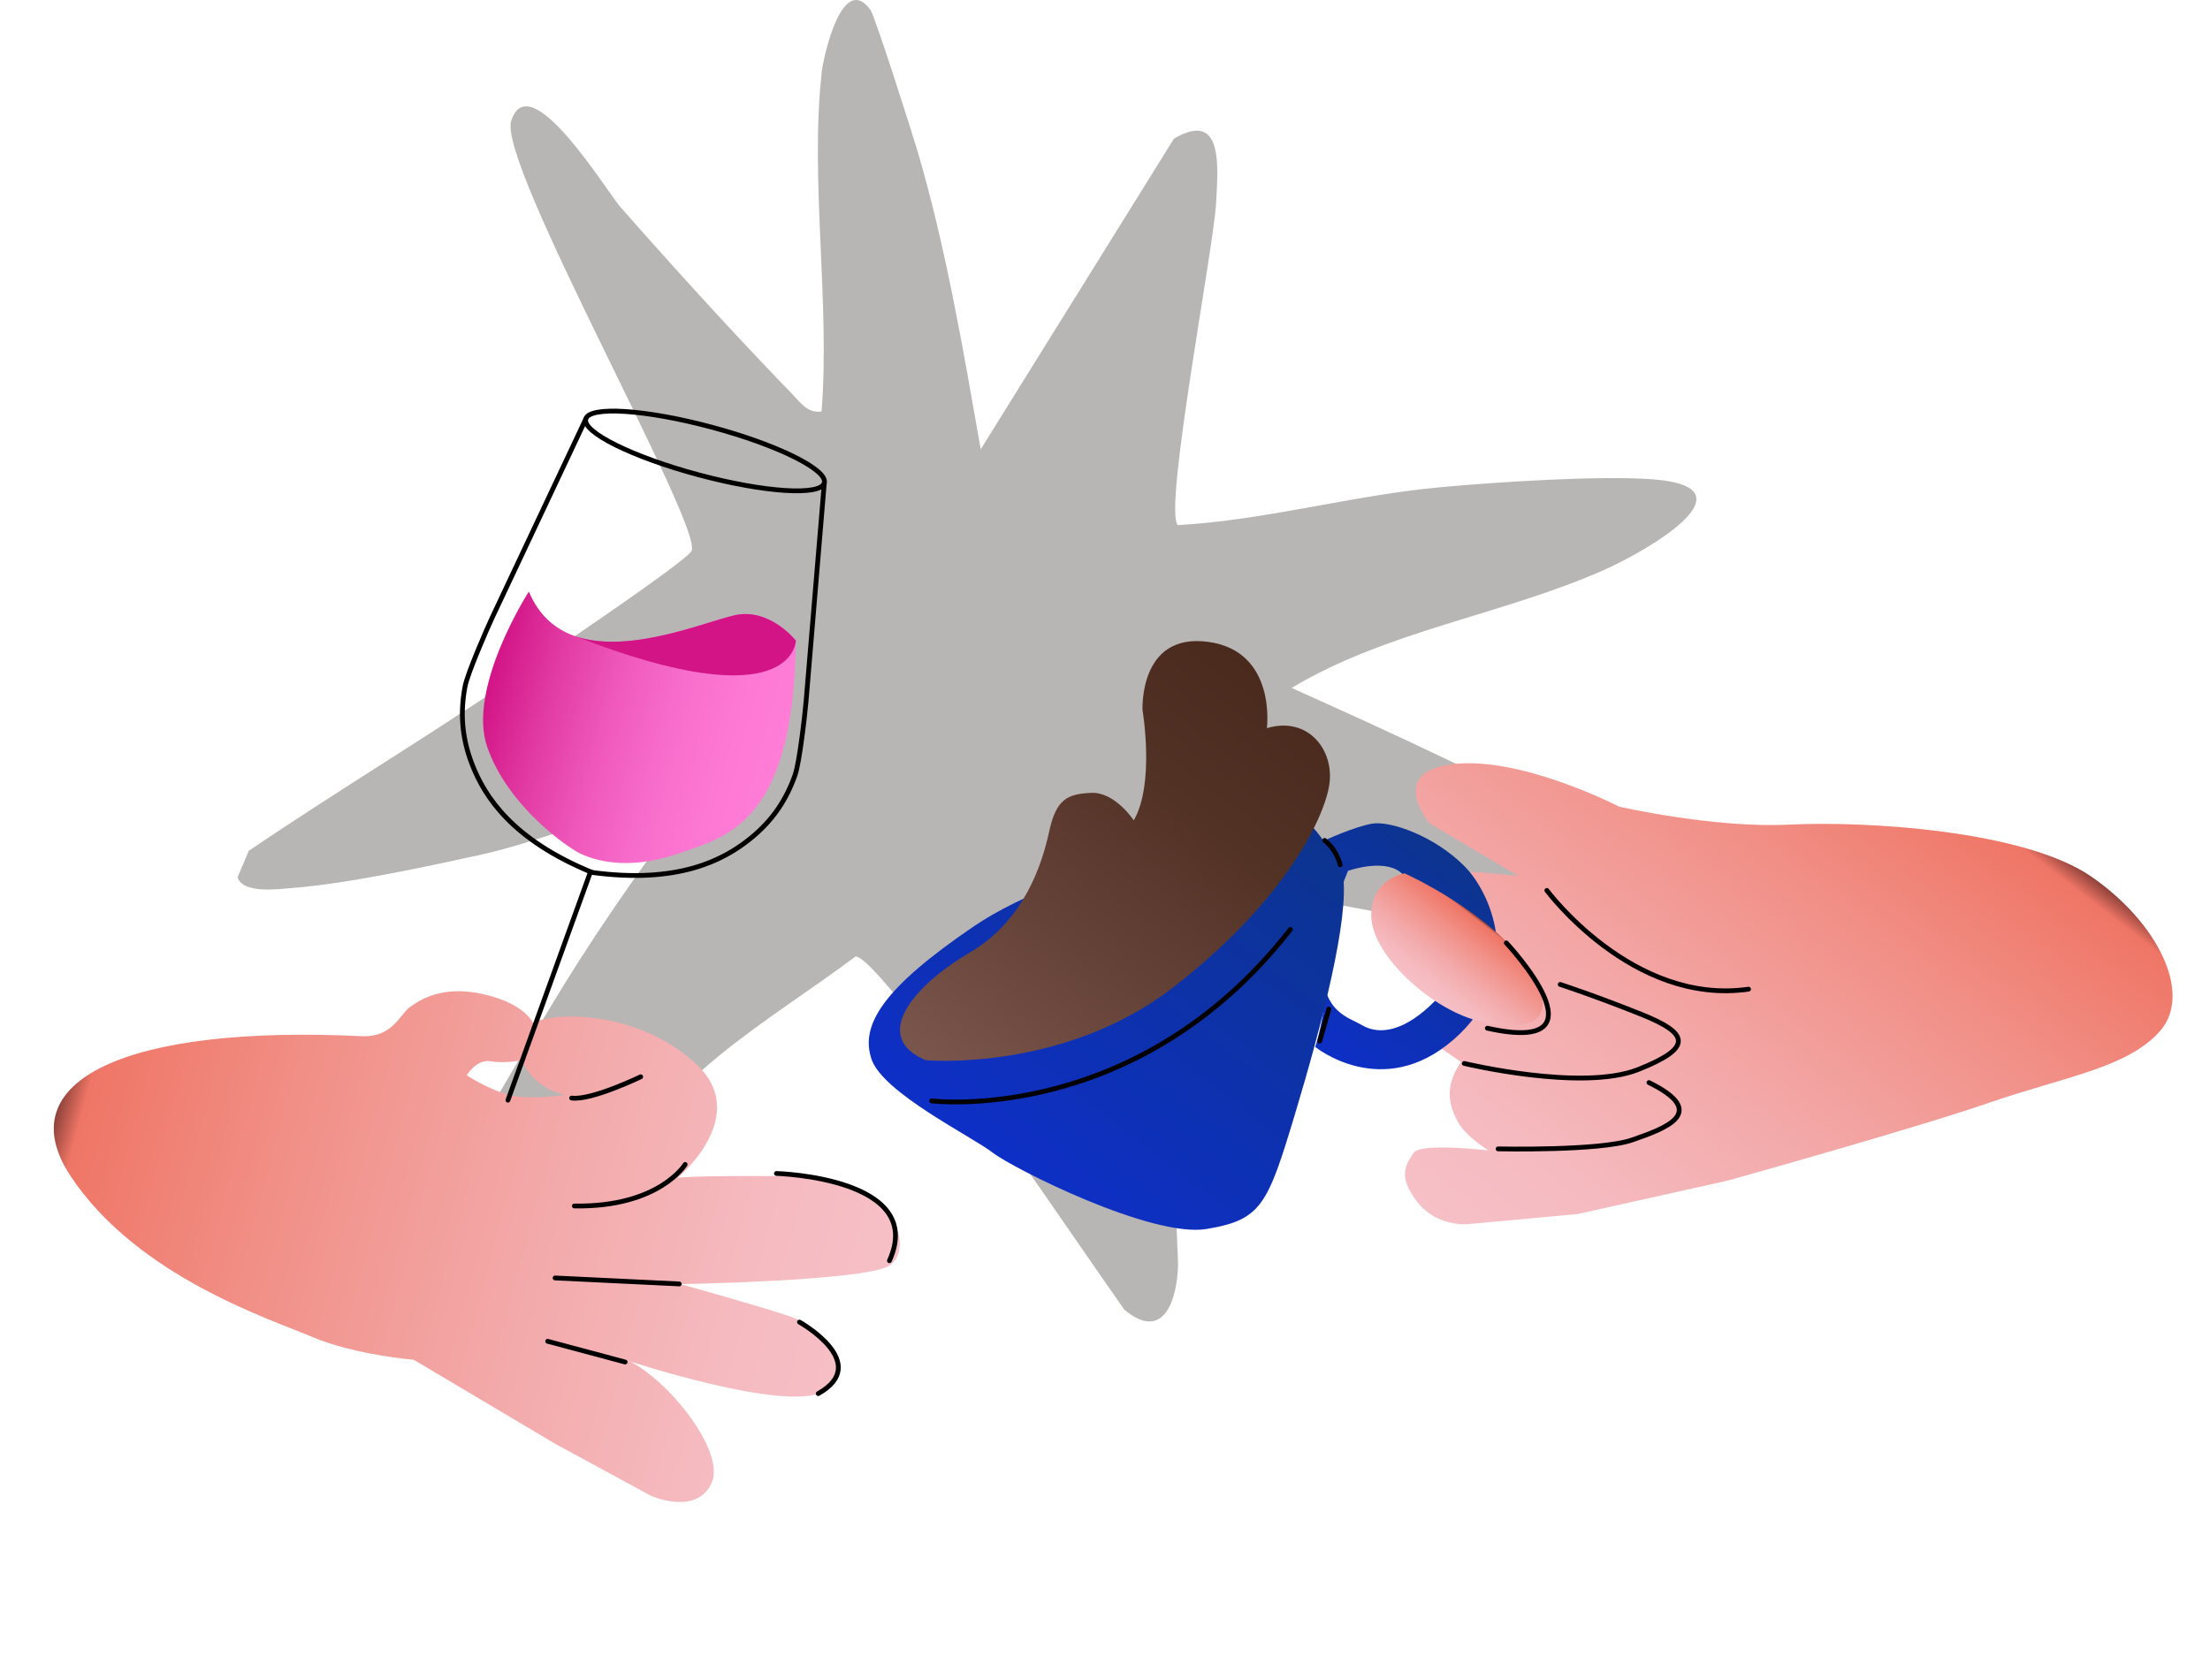 <?xml version="1.0" encoding="UTF-8"?> <svg xmlns="http://www.w3.org/2000/svg" xmlns:xlink="http://www.w3.org/1999/xlink" fill="none" height="1054" viewBox="0 0 1386 1054" width="1386"><linearGradient id="a"><stop offset="0" stop-color="#f6c0c7"></stop><stop offset=".17" stop-color="#f5babf"></stop><stop offset=".42" stop-color="#f3a9a9"></stop><stop offset=".73" stop-color="#f18f86"></stop><stop offset=".97" stop-color="#ef7666"></stop><stop offset="1" stop-color="#8e413a"></stop></linearGradient><linearGradient id="b" gradientUnits="userSpaceOnUse" x1="551.413" x2="36.469" xlink:href="#a" y1="831.277" y2="693.298"></linearGradient><linearGradient id="c"><stop offset="0" stop-color="#ff7dd7"></stop><stop offset=".19" stop-color="#fd78d3"></stop><stop offset=".39" stop-color="#f76cca"></stop><stop offset=".59" stop-color="#ef58ba"></stop><stop offset=".79" stop-color="#e23ba4"></stop><stop offset=".99" stop-color="#d31688"></stop><stop offset="1" stop-color="#d21487"></stop></linearGradient><linearGradient id="d" gradientUnits="userSpaceOnUse" x1="488.613" x2="305.593" xlink:href="#c" y1="479.768" y2="430.728"></linearGradient><linearGradient id="e" gradientUnits="userSpaceOnUse" x1="245.005" x2="375.469" xlink:href="#c" y1="347.978" y2="382.936"></linearGradient><linearGradient id="f" gradientUnits="userSpaceOnUse" x1="944.532" x2="1201.7" xlink:href="#a" y1="798.41" y2="464.922"></linearGradient><linearGradient id="g"><stop offset=".01" stop-color="#0e2fc6"></stop><stop offset="1" stop-color="#0c348e"></stop></linearGradient><linearGradient id="h" gradientUnits="userSpaceOnUse" x1="822.205" x2="912.392" xlink:href="#g" y1="654.714" y2="537.76"></linearGradient><linearGradient id="i" gradientUnits="userSpaceOnUse" x1="635.516" x2="812.608" xlink:href="#g" y1="739.977" y2="510.325"></linearGradient><linearGradient id="j" gradientUnits="userSpaceOnUse" x1="606.928" x2="804.555" y1="687.199" y2="430.917"><stop offset=".01" stop-color="#7a554c"></stop><stop offset=".2" stop-color="#6e4a40"></stop><stop offset=".7" stop-color="#533226"></stop><stop offset="1" stop-color="#492a1d"></stop></linearGradient><linearGradient id="k" gradientUnits="userSpaceOnUse" x1="894.57" x2="930.163" xlink:href="#a" y1="624.073" y2="577.916"></linearGradient><path d="m515.138 46.603c1.331-12.216 13.365-64.454 30.82-40.308 2.759 3.803 26.207 77.383 29.679 89.171 17.741 60.508 28.538 124.487 39.43 186.374l121.19-194.883c31.439-18.395 27.538 18.395 26.397 40.641-1.474 27.854-33.151 192.744-23.972 201.822 55.221-3.089 109.252-18.68 164.139-23.718 34.864-3.233 99.649-7.511 133.319-5.039 66.25 4.896-3.62 45.061-29.44 56.564-63.451 28.329-136.269 38.168-196.674 74.34 67.397 30.231 133.604 60.699 198.194 96.634 31.2 17.349 103.45 54.71 126.47 76.67 11.75 11.217 9.37 24.622-7.37 27.664-131.847-28.853-263.69-68.637-398.198-79.76l9.703 240.229c-.381 22.103-8.942 49.386-33.722 28.567-44.138-62.838-88.847-131.284-137.789-190.225-5.28-6.369-25.018-31.324-30.726-31.324-28.014 20.962-58.502 40.118-85.565 62.22-38.431 31.467-73.342 72.963-112.295 101.672-10.797 7.938-66.017 45.489-75.673 36.03-1.427-8.318 1.142-14.83 3.71-22.388 12.129-35.982 55.268-107.091 76.338-142.36 26.398-44.252 55.458-86.319 86.422-127.529-42.949-2.472-86.136 19.393-128.324 28.614-34.436 7.511-82.95 18.015-117.195 20.725-8.561.665-31.819 4.04-35.006-6.655l6.992-16.589c61.546-41.733 125.755-79.759 186.636-122.443 11.89-8.319 89.608-60.557 91.225-65.975 5.422-18.395-121.856-242.558-113.247-269.509 11.368-35.697 59.739 44.062 68.491 54.044 33.151 37.693 72.105 80.615 106.968 116.502 5.422 5.561 10.226 13.167 19.168 11.741 5.422-67.306-7.277-145.545 0-211.52z" fill="#b8b6b5"></path><path d="m226.832 650.022c19.217.936 23.759-13.363 30.069-18.11 6.329-4.712 20.774-14.163 46.687-8.139 25.886 6.016 30.544 17.826 30.544 17.826.707-.315 1.469-.615 2.279-.873 19.865-6.9 68.854-3.504 101.073 27.647 33.516 32.388-12.512 70.579-12.512 70.579s4.118-1.656 71.375-1.079c5.054.049 9.778.336 14.198.868 14.122 1.707 25.142 5.698 33.4 10.818 6.403 3.971 11.17 8.63 14.476 13.432 8.916 12.951 7.204 26.97-1.566 31.503-17.569 9.058-130.002 11.091-130.002 11.091s46.943 13.024 68 20.031c21.05 7.034 45.295 34.654 21.232 47.491-24.09 12.829-121.436-19.218-121.436-19.218 24.726 12.114 61.253 57.265 51.339 77.126-9.908 19.834-37.731 7.335-37.731 7.335l-60.064-32.619-88.619-52.672s-37.246-3.097-63.578-14.306c-26.367-11.189-109.558-37.782-151.463-100.572-40.551-60.767 35.895-95.258 182.299-88.159zm92.874 36.901c.581.156 1.134.304 1.701.396 13.501 2.698 32.683-.439 32.683-.439-19.657-4.822-25.684-19.046-26.6-21.487-.086-.231-.112-.356-.112-.356s-10.246 2.298-19.461.748c-9.215-1.549-15.19 8.806-15.19 8.806s13.924 9.19 26.979 12.332z" fill="url(#b)"></path><g stroke="#000" stroke-linecap="round" stroke-miterlimit="10" stroke-width="3"><path d="m401.827 675.493s-31.051 15.029-43.312 13.345"></path><path d="m429.7 730.491s-16.222 26.923-69.476 26.064"></path><path d="m426.002 805.448-77.875-3.748"></path><path d="m392.044 854.438-48.575-13.015"></path><path d="m486.941 736.157s94.545 2.578 70.851 54.734"></path><path d="m501.372 829.38s45.913 25.713 11.771 44.868"></path><path d="m318.54 690.172 51.747-143.136"></path><path d="m438.144 297.878c-41.317-11.071-73.015-26.75-70.799-35.021 2.216-8.27 37.507-6 78.824 5.071s73.015 26.75 70.799 35.021c-2.216 8.27-37.507 6-78.824-5.071z"></path><path d="m516.968 302.949-11.431 136.88c-.696 8.239-4.146 38.584-6.91 46.358-5.385 15.231-13.761 28.354-28.158 39.953-17.01 13.718-45.431 28.442-99.187 21.159"></path><path d="m367.373 262.868-58.541 124.257c-3.516 7.483-15.702 35.488-17.195 43.602-2.951 15.883-2.259 31.436 4.41 48.68 7.872 20.384 25.123 47.347 75.318 67.917"></path></g><path d="m305.557 468.574c12.809 37.016 50.213 62.97 58.27 66.85 8.065 3.852 28.867 11.146 60.749.316 31.901-10.795 73.23-19.836 74.543-133.883 0 0-14.732-18.781-35.088-16.463-15.249 1.729-67.751 26.259-103.702 13.57-12.126-4.287-22.346-12.811-28.657-27.853 0 0-38.944 60.412-26.115 97.463z" fill="url(#d)"></path><path d="m360.329 398.964c137.979 53.911 138.79 2.892 138.79 2.892s-14.732-18.781-35.088-16.462c-15.249 1.729-67.751 26.259-103.702 13.57z" fill="url(#e)"></path><path d="m922.913 546.796 29.236 2.658-55.486-32.825s-27.71-32.436 14.945-37.323c42.656-4.887 103.842 26.723 103.842 26.723s59.46 13.647 106.86 11.272c47.39-2.375 147.27 3.55 189.3 32.636 42.02 29.087 63.43 73.377 43.21 96.674-20.21 23.298-60.43 28.954-107.17 45.117-46.74 16.164-164.24 48.929-164.24 48.929l-93.914 20.925-68.2 6.293s-19.751 2.552-32.555-14-6.529-23.924-2.226-30.605c4.303-6.68 47.005-1.532 47.005-1.532s-14.513-8.978-19.402-18.282c-4.89-9.305-8.924-21.345 2.169-37.214l-13.075-8.976 19.654-110.506z" fill="url(#f)"></path><path d="m918.285 543.227c18.764 18.823 38.041 69.992-6.689 108.956-44.712 38.94-86.754 4.565-86.754 4.565 3.265-9.879 5.317-22.205 6.534-35.361 4.513 15.102 16.571 17.981 22.67 21.651 11.38 6.82 27.546 3.606 46.115-15.354 18.545-18.978-10.985-72.113-22.045-80.641-11.059-8.529-32.715-.731-32.715-.731-5.892 14.531-9.878 26.732-12.364 36.99.102-30.322-2.253-56.119-2.253-56.119s18.241-8.44 29.582-10.468c11.364-2.01 39.15 7.648 57.919 26.512z" fill="url(#h)"></path><path d="m842.22 549.098s-13.863-29.58-24.515-34.473c-10.652-4.894-148.405 26.717-206.642 66.26-58.237 39.542-71.595 62.558-64.479 83.615 7.117 21.057 62.723 48.367 75.957 58.572 13.234 10.206 99.772 53.621 134.175 47.905 34.404-5.717 38.227-14.98 55.344-71.769s34.229-123.618 30.165-150.069z" fill="url(#i)"></path><path d="m580.535 665.112s86.315 7.678 155.316-45.775 94.329-105.054 97.788-126.81c3.458-21.757-13.139-43.485-39.114-35.733 0 0 6.295-48.495-37.101-54.178s-40.886 42.924-40.886 42.924 7.846 46.044-5.506 69.1c0 0-11.734-17.94-26.686-17.258-14.952.683-21.944 3.961-26.309 24.023-4.365 20.061-15.406 56.005-49.821 76.138s-62.854 52.658-27.681 67.569z" fill="url(#j)"></path><path d="m584.331 690.62s128.677 15.994 224.925-107.576" stroke="#000" stroke-linecap="round" stroke-miterlimit="10" stroke-width="3"></path><path d="m970.096 558.573s53.774 72.458 126.514 61.955" stroke="#000" stroke-linecap="round" stroke-miterlimit="10" stroke-width="3"></path><path d="m918.298 667.128s73.85 17.766 109.062 3.821c35.22-13.945 31.34-22.839 2.18-34.548-29.15-11.71-51.071-18.835-51.071-18.835" stroke="#000" stroke-linecap="round" stroke-miterlimit="10" stroke-width="3"></path><path d="m939.535 720.731s64.025 1.413 84.135-5.623c20.11-7.035 49.07-16.985 10.48-35.974" stroke="#000" stroke-linecap="round" stroke-miterlimit="10" stroke-width="3"></path><path d="m840.496 542.53s-2.061-9.337-9.729-15.325" stroke="#000" stroke-linecap="round" stroke-miterlimit="10" stroke-width="3"></path><path d="m827.684 653.11 5.692-20.108" stroke="#000" stroke-linecap="round" stroke-miterlimit="10" stroke-width="3"></path><path d="m880.951 547.863s-21.516 3.405-20.963 27.185c.552 23.78 36.19 56.796 65.469 64.948 29.279 8.153 56.266 3.395 33.515-31.932-22.75-35.326-78.039-60.178-78.039-60.178z" fill="url(#k)"></path><path d="m944.69 591.517s66.67 71-11.896 53.51" stroke="#000" stroke-linecap="round" stroke-miterlimit="10" stroke-width="3"></path></svg> 